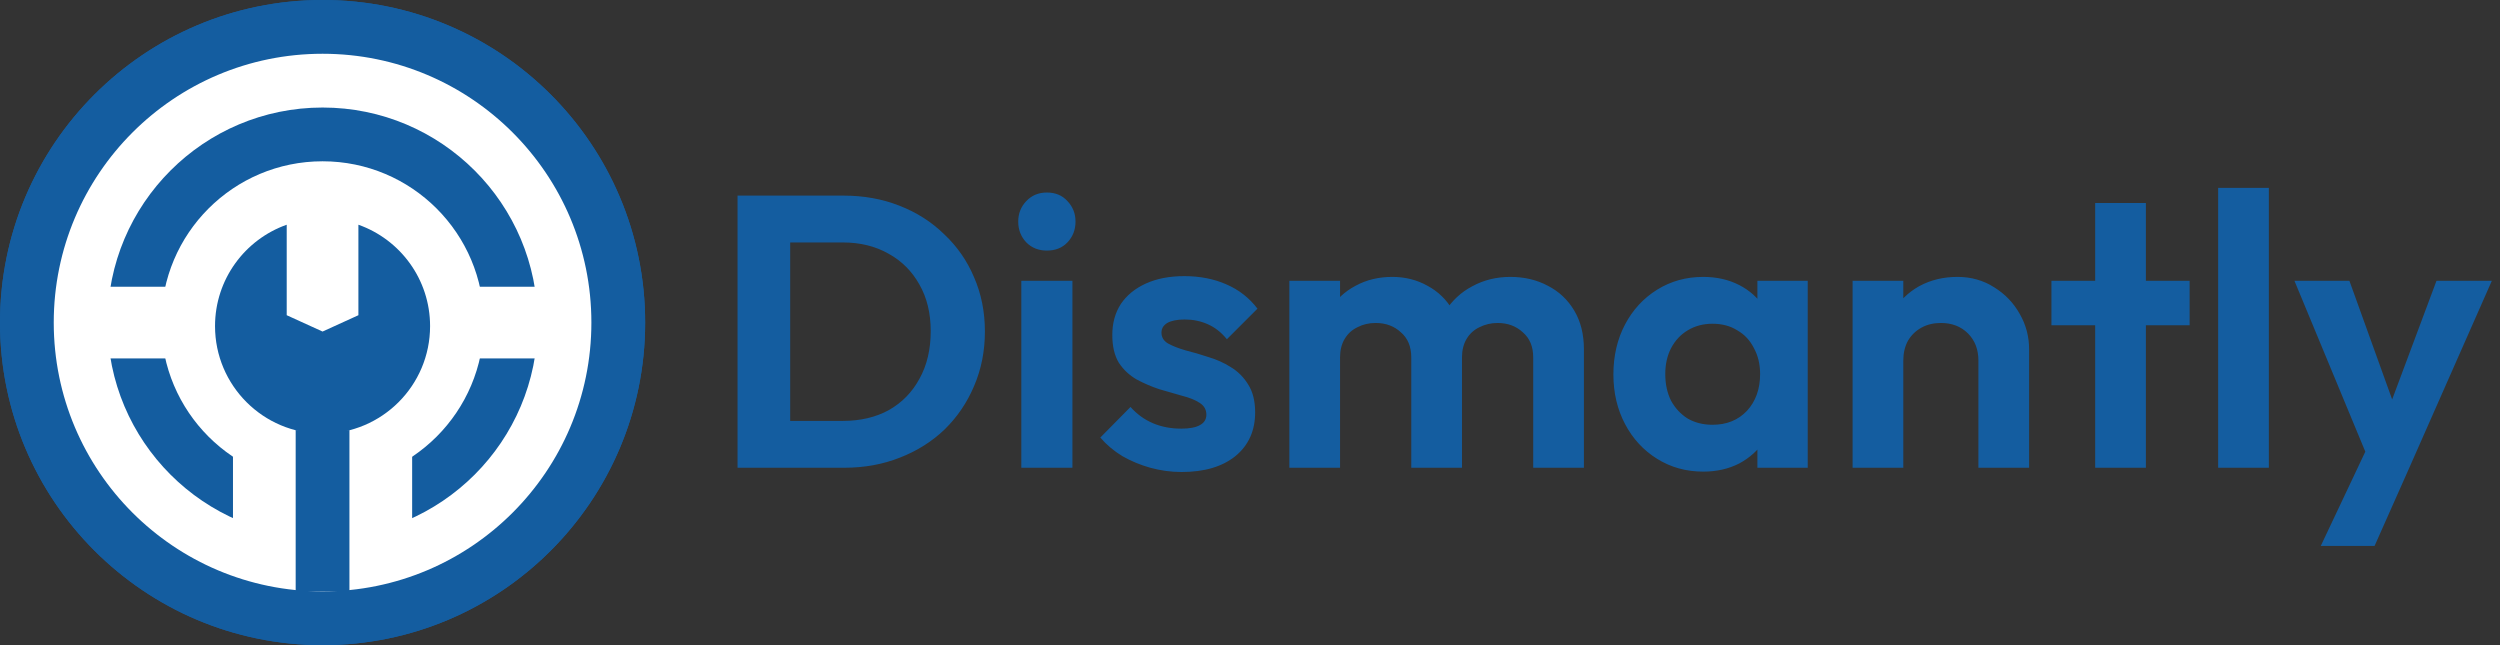<svg width="155" height="40" viewBox="0 0 155 40" fill="none" xmlns="http://www.w3.org/2000/svg">
<rect x="0" y="0" width="155" height="40" fill="#333333" stroke="none"/>
<circle cx="20" cy="20" r="20" fill="#145DA0"/>
<circle cx="20" cy="20" r="20" fill="#145DA0"/>
<circle cx="19.999" cy="20" r="16.667" fill="white"/>
<circle cx="20.001" cy="20" r="13.333" fill="#145DA0"/>
<circle cx="20" cy="20" r="10" fill="white"/>
<rect x="4.445" y="17.778" width="7.778" height="4.444" fill="white"/>
<rect x="14.445" y="26.666" width="4.444" height="8.889" fill="white"/>
<rect x="21.109" y="26.666" width="4.444" height="8.889" fill="white"/>
<rect x="27.777" y="17.778" width="7.778" height="4.444" fill="white"/>
<path d="M22.221 13.933C24.81 14.848 26.665 17.317 26.665 20.219C26.665 23.901 23.681 26.886 19.999 26.886C16.317 26.886 13.332 23.901 13.332 20.219C13.332 17.317 15.187 14.848 17.776 13.933V19.543L19.999 20.556L22.221 19.543V13.933Z" fill="#145DA0"/>
<rect x="18.332" y="26.666" width="3.333" height="10" fill="#145DA0"/>
<path d="M47.96 29V26.096H52.256C53.344 26.096 54.296 25.872 55.112 25.424C55.928 24.96 56.56 24.312 57.008 23.48C57.472 22.648 57.704 21.664 57.704 20.528C57.704 19.424 57.472 18.464 57.008 17.648C56.544 16.816 55.904 16.176 55.088 15.728C54.272 15.264 53.328 15.032 52.256 15.032H47.888V12.128H52.304C53.552 12.128 54.704 12.336 55.76 12.752C56.832 13.168 57.76 13.76 58.544 14.528C59.344 15.28 59.96 16.168 60.392 17.192C60.84 18.216 61.064 19.336 61.064 20.552C61.064 21.768 60.84 22.896 60.392 23.936C59.96 24.96 59.352 25.856 58.568 26.624C57.784 27.376 56.856 27.96 55.784 28.376C54.728 28.792 53.584 29 52.352 29H47.96ZM45.728 29V12.128H48.992V29H45.728ZM63.322 29V17.408H66.49V29H63.322ZM64.906 15.536C64.394 15.536 63.97 15.368 63.634 15.032C63.298 14.68 63.13 14.248 63.13 13.736C63.13 13.24 63.298 12.816 63.634 12.464C63.97 12.112 64.394 11.936 64.906 11.936C65.434 11.936 65.858 12.112 66.178 12.464C66.514 12.816 66.682 13.24 66.682 13.736C66.682 14.248 66.514 14.68 66.178 15.032C65.858 15.368 65.434 15.536 64.906 15.536ZM73.259 29.264C72.603 29.264 71.955 29.176 71.315 29C70.691 28.824 70.115 28.584 69.587 28.28C69.059 27.96 68.603 27.576 68.219 27.128L70.091 25.232C70.491 25.68 70.955 26.016 71.483 26.24C72.011 26.464 72.595 26.576 73.235 26.576C73.747 26.576 74.131 26.504 74.387 26.36C74.659 26.216 74.795 26 74.795 25.712C74.795 25.392 74.651 25.144 74.363 24.968C74.091 24.792 73.731 24.648 73.283 24.536C72.835 24.408 72.363 24.272 71.867 24.128C71.387 23.968 70.923 23.768 70.475 23.528C70.027 23.272 69.659 22.928 69.371 22.496C69.099 22.048 68.963 21.472 68.963 20.768C68.963 20.032 69.139 19.392 69.491 18.848C69.859 18.304 70.379 17.88 71.051 17.576C71.723 17.272 72.515 17.12 73.427 17.12C74.387 17.12 75.251 17.288 76.019 17.624C76.803 17.96 77.451 18.464 77.963 19.136L76.067 21.032C75.715 20.6 75.315 20.288 74.867 20.096C74.435 19.904 73.963 19.808 73.451 19.808C72.987 19.808 72.627 19.88 72.371 20.024C72.131 20.168 72.011 20.368 72.011 20.624C72.011 20.912 72.147 21.136 72.419 21.296C72.707 21.456 73.075 21.6 73.523 21.728C73.971 21.84 74.435 21.976 74.915 22.136C75.411 22.28 75.875 22.488 76.307 22.76C76.755 23.032 77.115 23.392 77.387 23.84C77.675 24.288 77.819 24.864 77.819 25.568C77.819 26.704 77.411 27.608 76.595 28.28C75.779 28.936 74.667 29.264 73.259 29.264ZM79.939 29V17.408H83.083V29H79.939ZM87.499 29V22.16C87.499 21.488 87.283 20.968 86.851 20.6C86.435 20.216 85.915 20.024 85.291 20.024C84.875 20.024 84.499 20.112 84.163 20.288C83.827 20.448 83.563 20.688 83.371 21.008C83.179 21.328 83.083 21.712 83.083 22.16L81.859 21.56C81.859 20.664 82.051 19.888 82.435 19.232C82.835 18.576 83.371 18.072 84.043 17.72C84.715 17.352 85.475 17.168 86.323 17.168C87.123 17.168 87.851 17.352 88.507 17.72C89.163 18.072 89.683 18.576 90.067 19.232C90.451 19.872 90.643 20.648 90.643 21.56V29H87.499ZM95.059 29V22.16C95.059 21.488 94.843 20.968 94.411 20.6C93.995 20.216 93.475 20.024 92.851 20.024C92.451 20.024 92.075 20.112 91.723 20.288C91.387 20.448 91.123 20.688 90.931 21.008C90.739 21.328 90.643 21.712 90.643 22.16L88.843 21.728C88.907 20.8 89.155 20 89.587 19.328C90.019 18.64 90.587 18.112 91.291 17.744C91.995 17.36 92.779 17.168 93.643 17.168C94.507 17.168 95.283 17.352 95.971 17.72C96.659 18.072 97.203 18.584 97.603 19.256C98.003 19.928 98.203 20.728 98.203 21.656V29H95.059ZM105.599 29.24C104.543 29.24 103.591 28.976 102.743 28.448C101.895 27.92 101.231 27.2 100.751 26.288C100.271 25.376 100.031 24.352 100.031 23.216C100.031 22.064 100.271 21.032 100.751 20.12C101.231 19.208 101.895 18.488 102.743 17.96C103.591 17.432 104.543 17.168 105.599 17.168C106.431 17.168 107.175 17.336 107.831 17.672C108.487 18.008 109.007 18.48 109.391 19.088C109.791 19.68 110.007 20.352 110.039 21.104V25.28C110.007 26.048 109.791 26.728 109.391 27.32C109.007 27.912 108.487 28.384 107.831 28.736C107.175 29.072 106.431 29.24 105.599 29.24ZM106.175 26.336C107.055 26.336 107.767 26.048 108.311 25.472C108.855 24.88 109.127 24.12 109.127 23.192C109.127 22.584 108.999 22.048 108.743 21.584C108.503 21.104 108.159 20.736 107.711 20.48C107.279 20.208 106.767 20.072 106.175 20.072C105.599 20.072 105.087 20.208 104.639 20.48C104.207 20.736 103.863 21.104 103.607 21.584C103.367 22.048 103.247 22.584 103.247 23.192C103.247 23.816 103.367 24.368 103.607 24.848C103.863 25.312 104.207 25.68 104.639 25.952C105.087 26.208 105.599 26.336 106.175 26.336ZM108.959 29V25.88L109.463 23.048L108.959 20.264V17.408H112.079V29H108.959ZM122.661 29V22.352C122.661 21.664 122.445 21.104 122.013 20.672C121.581 20.24 121.021 20.024 120.333 20.024C119.885 20.024 119.485 20.12 119.133 20.312C118.781 20.504 118.501 20.776 118.293 21.128C118.101 21.48 118.005 21.888 118.005 22.352L116.781 21.728C116.781 20.816 116.973 20.024 117.357 19.352C117.757 18.664 118.301 18.128 118.989 17.744C119.693 17.36 120.485 17.168 121.365 17.168C122.213 17.168 122.973 17.384 123.645 17.816C124.317 18.232 124.845 18.784 125.229 19.472C125.613 20.144 125.805 20.872 125.805 21.656V29H122.661ZM114.861 29V17.408H118.005V29H114.861ZM129.901 29V12.584H133.045V29H129.901ZM127.189 20.168V17.408H135.757V20.168H127.189ZM137.525 29V11.648H140.669V29H137.525ZM147.103 29.096L142.255 17.408H145.663L148.879 26.336H147.727L151.063 17.408H154.495L149.335 29.096H147.103ZM143.887 33.848L147.415 26.384L149.335 29.096L147.223 33.848H143.887Z" fill="#145DA0"/>
</svg>